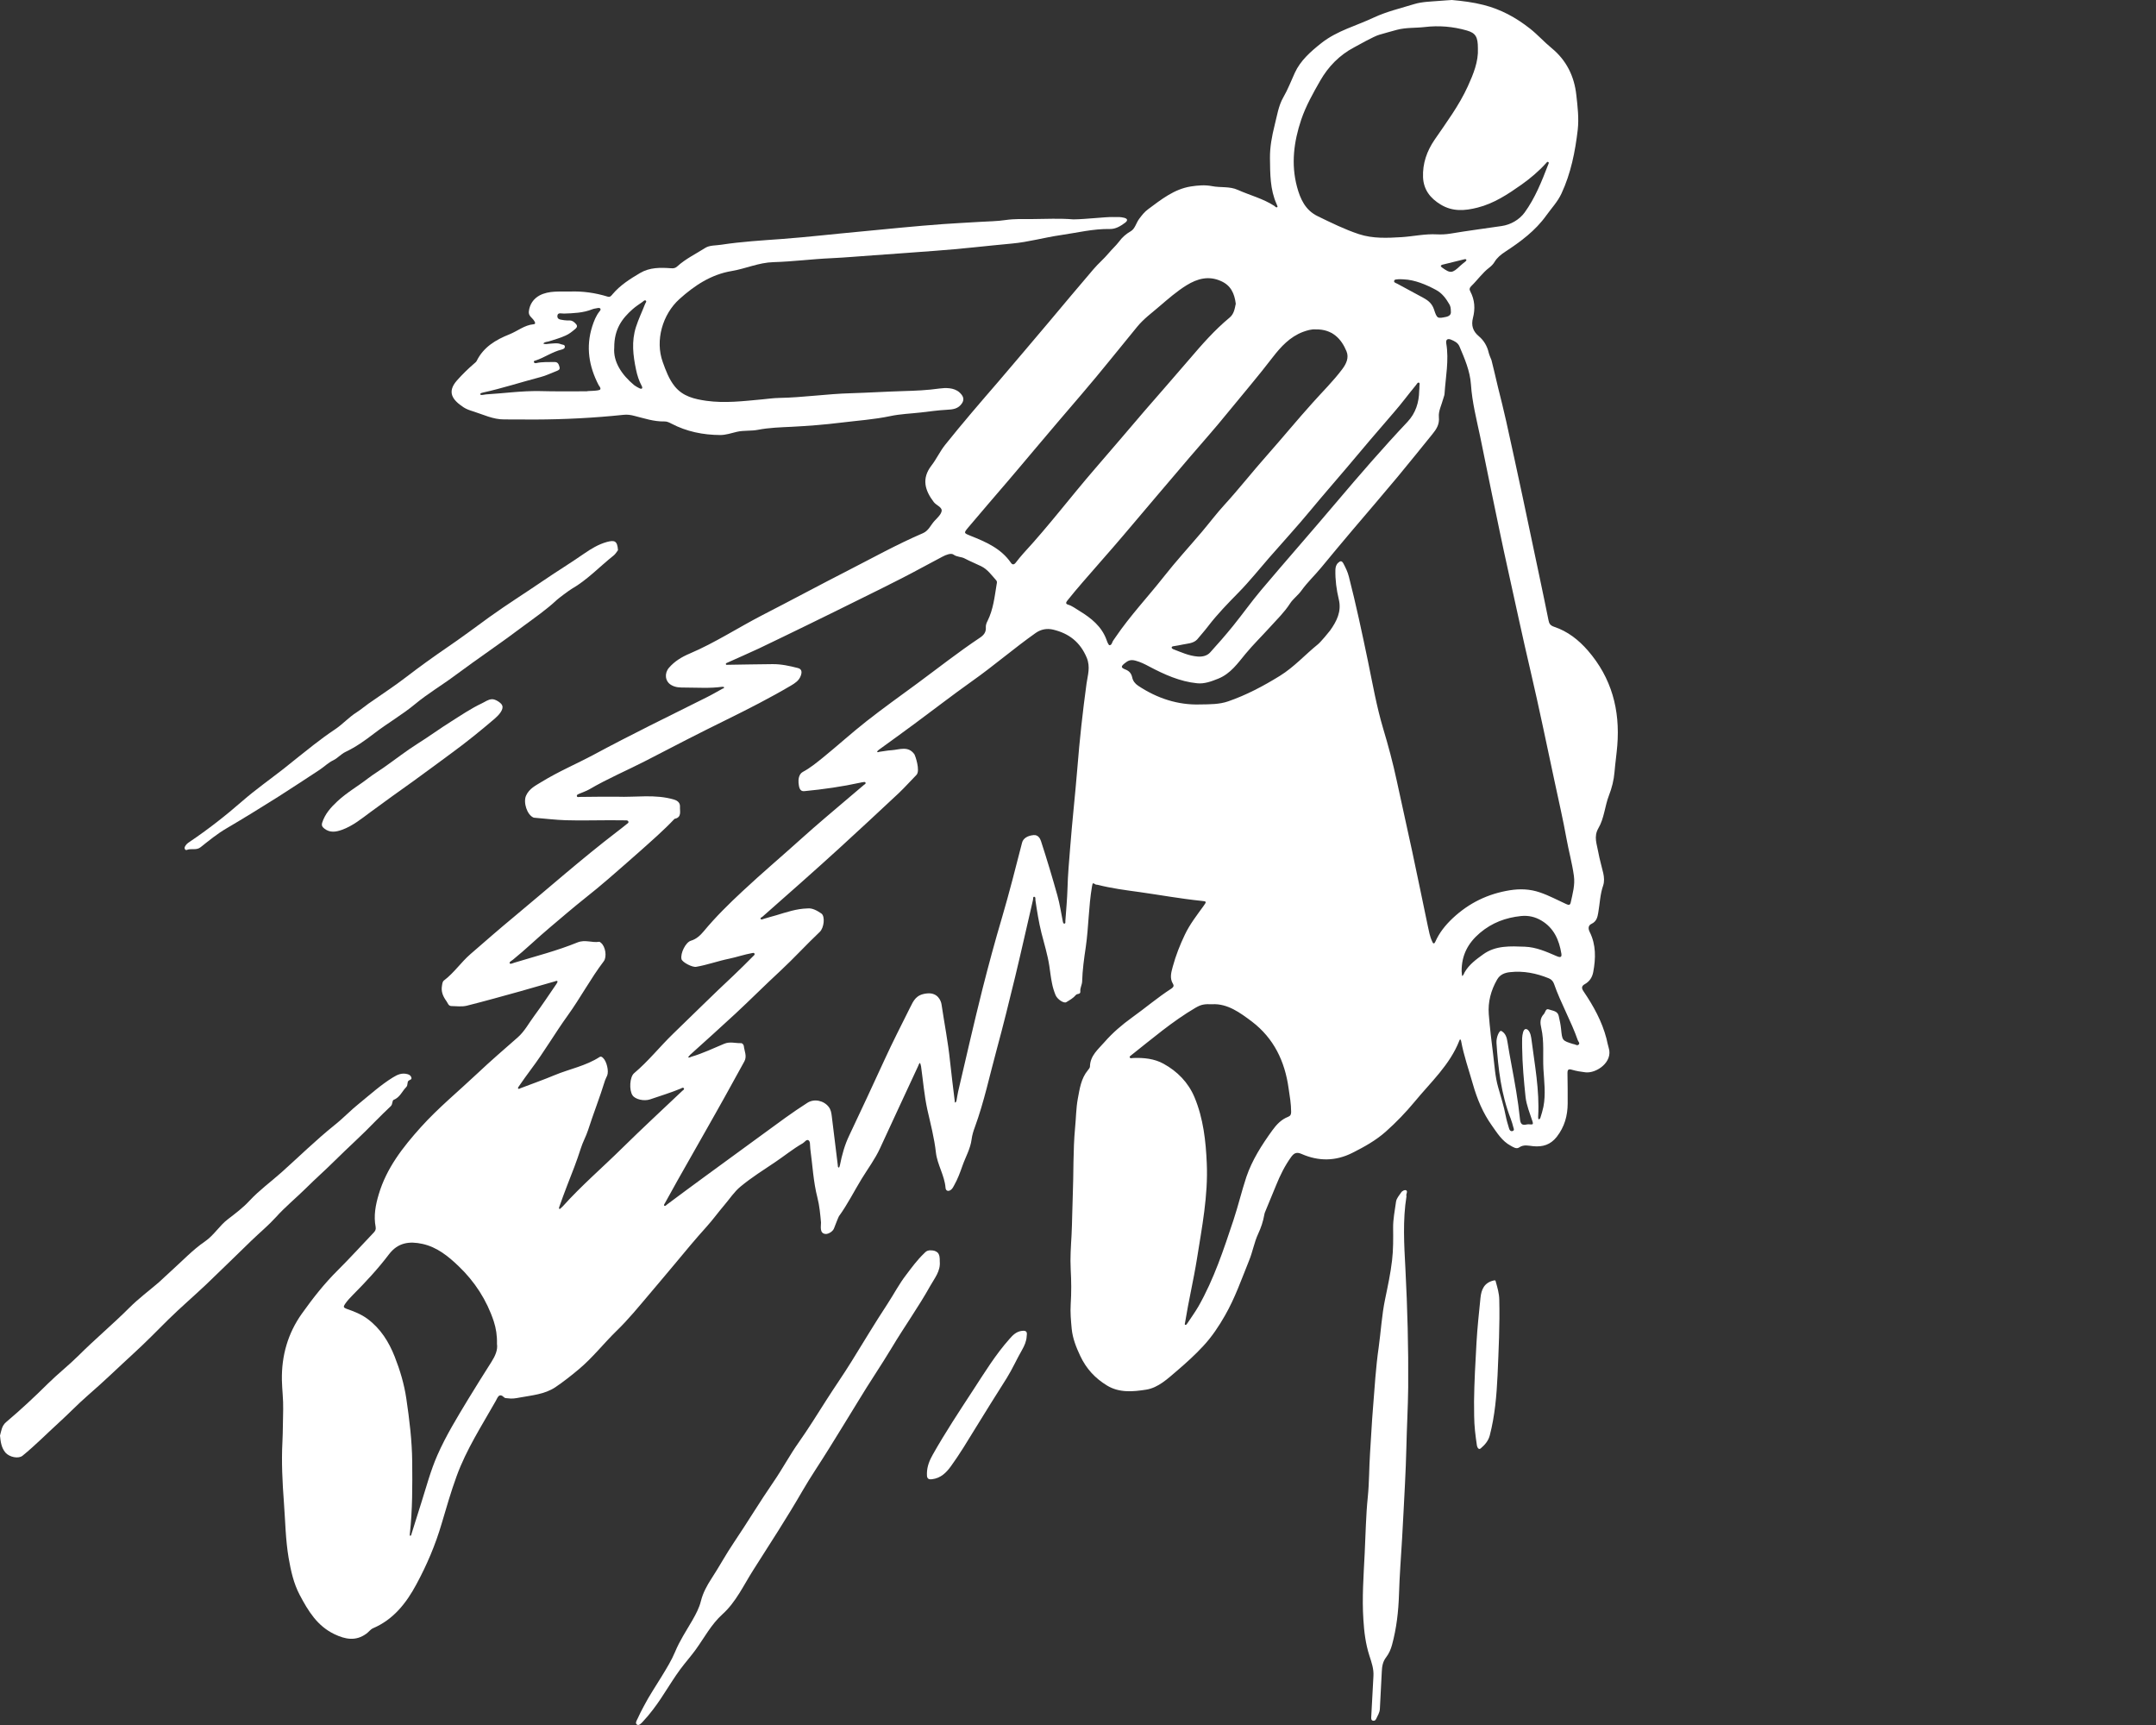 <svg width="210" height="168" viewBox="0 0 210 168" fill="none" xmlns="http://www.w3.org/2000/svg">
<rect x="0" y="0" width="210" height="168" fill="#333333" stroke="none"/>
<g clip-path="url(#clip0_46_822)">
<path d="M141.42 0C142.451 0.094 143.481 0.219 144.492 0.479C146.189 0.906 147.657 1.708 149.032 2.791C149.781 3.384 150.406 4.092 151.145 4.696C152.562 5.862 153.342 7.414 153.54 9.267C153.665 10.392 153.801 11.506 153.676 12.64C153.426 14.775 153.009 16.878 152.092 18.846C151.728 19.638 151.124 20.273 150.614 20.981C149.553 22.47 148.115 23.532 146.605 24.521C146.209 24.781 145.825 25.083 145.565 25.521C145.44 25.729 145.262 25.906 145.075 26.052C144.388 26.572 143.909 27.28 143.295 27.874C143.138 28.03 143.096 28.176 143.212 28.384C143.648 29.207 143.701 30.071 143.471 30.956C143.284 31.685 143.451 32.257 144.055 32.757C144.534 33.163 144.856 33.705 145.002 34.34C145.065 34.59 145.179 34.829 145.273 35.069C145.325 35.215 145.731 36.985 145.908 37.714C146.179 38.807 146.459 39.9 146.7 40.993C147.251 43.461 147.782 45.939 148.314 48.417C148.875 51.062 149.438 53.707 149.989 56.352C150.271 57.705 150.563 59.069 150.832 60.423C150.895 60.756 151.02 60.923 151.385 61.047C152.696 61.485 153.759 62.318 154.665 63.359C156.976 66.025 157.809 69.138 157.528 72.616C157.455 73.48 157.33 74.334 157.257 75.198C157.194 75.968 156.997 76.749 156.716 77.468C156.309 78.519 156.258 79.696 155.685 80.664C155.206 81.497 155.55 82.226 155.675 82.986C155.8 83.684 156.008 84.361 156.164 85.048C156.247 85.444 156.279 85.85 156.154 86.235C155.851 87.099 155.83 87.995 155.675 88.88C155.602 89.327 155.508 89.744 155.019 89.973C154.706 90.119 154.665 90.41 154.841 90.764C155.466 92.014 155.435 93.336 155.185 94.669C155.091 95.169 154.841 95.575 154.384 95.835C154.061 96.012 154.009 96.21 154.238 96.543C155.206 97.97 156.039 99.469 156.476 101.156C156.55 101.458 156.601 101.76 156.695 102.062C157.122 103.436 155.498 104.55 154.436 104.436C153.988 104.384 153.54 104.311 153.113 104.186C152.77 104.082 152.676 104.175 152.676 104.508C152.687 105.498 152.707 106.487 152.696 107.476C152.687 108.663 152.395 109.735 151.635 110.714C151.02 111.495 150.271 111.714 149.354 111.631C148.886 111.589 148.428 111.432 147.959 111.756C147.699 111.932 147.397 111.724 147.136 111.578C146.304 111.131 145.834 110.35 145.315 109.621C144.44 108.393 143.877 107.039 143.461 105.581C143.066 104.186 142.576 102.811 142.316 101.385C142.305 101.322 142.295 101.239 142.212 101.239C142.18 101.239 142.159 101.322 142.138 101.364C141.212 103.717 139.358 105.394 137.797 107.289C136.933 108.33 135.995 109.308 134.985 110.204C134.017 111.068 132.871 111.703 131.706 112.287C130.081 113.099 128.436 113.109 126.791 112.391C126.322 112.182 126.062 112.266 125.76 112.682C125.145 113.536 124.687 114.463 124.302 115.42C123.969 116.243 123.626 117.055 123.292 117.868C123.23 118.014 123.167 118.159 123.146 118.305C123.032 118.961 122.824 119.575 122.542 120.179C122.157 121.012 122.012 121.928 121.657 122.782C120.928 124.584 120.293 126.416 119.325 128.103C118.721 129.165 118.044 130.185 117.19 131.102C116.4 131.956 115.535 132.737 114.66 133.486C113.755 134.256 112.828 135.152 111.641 135.34C110.381 135.537 109.028 135.673 107.819 134.933C106.664 134.226 105.81 133.309 105.216 132.049C104.81 131.185 104.477 130.342 104.384 129.394C104.311 128.603 104.238 127.811 104.29 127.009C104.363 125.886 104.352 124.761 104.29 123.636C104.227 122.512 104.311 121.387 104.373 120.263C104.436 119.013 104.436 117.774 104.488 116.525C104.581 114.286 104.508 112.047 104.717 109.818C104.81 108.892 104.81 107.944 104.977 107.029C105.165 106.039 105.29 105.04 105.966 104.227C106.05 104.123 106.164 103.988 106.164 103.873C106.184 102.801 106.976 102.187 107.59 101.479C108.382 100.573 109.288 99.802 110.267 99.094C111.547 98.178 112.755 97.147 114.077 96.293C114.244 96.179 114.39 96.054 114.255 95.825C113.901 95.262 114.088 94.679 114.234 94.127C114.526 93.055 114.931 92.024 115.41 91.025C115.89 90.014 116.576 89.14 117.222 88.244C117.534 87.807 117.555 87.786 117.004 87.734C114.983 87.526 112.995 87.162 110.995 86.88C109.632 86.693 108.257 86.516 106.914 86.172C106.851 86.152 106.768 86.172 106.716 86.141C106.425 85.964 106.434 85.964 106.362 86.339C106.029 88.296 106.039 90.275 105.758 92.232C105.591 93.347 105.435 94.461 105.404 95.585C105.394 95.908 105.195 96.21 105.227 96.543C105.258 96.876 104.925 96.741 104.79 96.907C104.55 97.199 104.186 97.407 103.853 97.605C103.623 97.74 102.988 97.335 102.811 96.907C102.666 96.543 102.541 96.158 102.468 95.762C102.353 95.21 102.291 94.638 102.207 94.075C102.041 92.982 101.708 91.92 101.437 90.848C101.177 89.796 101.01 88.744 100.854 87.682C100.833 87.557 100.895 87.349 100.729 87.339C100.593 87.328 100.646 87.536 100.614 87.651C100.031 90.15 99.479 92.649 98.875 95.148C98.303 97.501 97.72 99.865 97.084 102.207C96.397 104.727 95.856 107.299 94.96 109.756C94.815 110.142 94.69 110.547 94.638 110.953C94.523 111.881 94.044 112.682 93.742 113.546C93.513 114.202 93.274 114.848 92.93 115.452C92.857 115.587 92.784 115.733 92.67 115.837C92.42 116.076 92.118 116.014 92.097 115.681C92.003 114.473 91.295 113.431 91.16 112.245C91.004 110.829 90.639 109.454 90.327 108.069C90.025 106.684 89.91 105.258 89.713 103.853C89.692 103.738 89.65 103.623 89.619 103.519C89.494 103.582 89.484 103.717 89.431 103.821C88.192 106.497 86.943 109.163 85.714 111.839C85.225 112.901 84.527 113.827 83.923 114.816C83.184 116.025 82.549 117.305 81.716 118.45C81.664 118.524 81.299 119.461 81.258 119.575C81.154 119.929 80.706 120.179 80.446 120.179C79.769 120.158 79.987 119.357 79.967 119.054C79.894 118.253 79.821 117.44 79.623 116.659C79.217 115.087 79.144 113.473 78.925 111.881C78.915 111.828 78.925 111.777 78.915 111.724C78.884 111.485 78.936 111.162 78.738 111.047C78.54 110.943 78.374 111.245 78.186 111.349C77.249 111.881 76.416 112.567 75.531 113.162C74.386 113.931 73.209 114.67 72.137 115.556C71.501 116.076 71.064 116.775 70.533 117.389C69.939 118.086 69.409 118.825 68.794 119.503C67.732 120.679 66.722 121.897 65.712 123.116C64.91 124.084 64.088 125.041 63.276 126.009C62.224 127.249 61.193 128.519 60.027 129.643C58.788 130.852 57.726 132.226 56.393 133.341C55.654 133.965 54.883 134.569 54.082 135.111C53.04 135.798 51.801 135.891 50.614 136.11C50.239 136.183 49.865 136.245 49.479 136.183C49.365 136.162 49.198 136.183 49.125 136.11C48.605 135.6 48.469 136.12 48.292 136.433C46.939 138.828 45.429 141.149 44.481 143.752C43.93 145.262 43.482 146.814 43.024 148.365C42.42 150.438 41.576 152.416 40.556 154.301C39.577 156.122 38.328 157.726 36.329 158.579C36.089 158.683 35.912 158.944 35.693 159.1C34.663 159.86 33.642 159.663 32.57 159.153C30.893 158.35 30.019 156.893 29.196 155.341C28.592 154.196 28.332 152.978 28.113 151.728C27.811 149.948 27.79 148.147 27.655 146.345C27.509 144.367 27.405 142.399 27.509 140.421C27.561 139.369 27.551 138.307 27.582 137.255C27.603 136.297 27.478 135.35 27.457 134.402C27.416 132.028 28.04 129.852 29.404 127.936C30.456 126.458 31.581 125.02 32.882 123.73C34.09 122.532 35.225 121.272 36.401 120.043C36.558 119.877 36.63 119.731 36.589 119.492C36.381 118.408 36.578 117.357 36.891 116.316C37.651 113.755 39.244 111.724 40.993 109.777C42.691 107.893 44.648 106.289 46.491 104.55C47.761 103.353 49.084 102.207 50.406 101.052C51.104 100.448 51.51 99.636 52.051 98.917C52.79 97.918 53.478 96.876 54.186 95.846C54.238 95.762 54.331 95.627 54.3 95.575C54.238 95.481 54.113 95.554 54.019 95.585C52.905 95.897 51.791 96.231 50.677 96.543C48.938 97.022 47.209 97.511 45.46 97.949C44.981 98.063 44.461 97.99 43.961 97.98C43.669 97.97 43.628 97.699 43.482 97.501C43.149 97.032 42.94 96.574 43.055 95.97C43.086 95.773 43.107 95.585 43.253 95.481C44.232 94.742 44.908 93.711 45.825 92.92C47.241 91.691 48.646 90.462 50.094 89.265C53.415 86.506 56.654 83.642 60.079 81.018C60.412 80.768 60.735 80.508 61.058 80.248C61.141 80.185 61.256 80.123 61.204 80.008C61.162 79.894 61.037 79.894 60.933 79.894C60.433 79.883 59.923 79.883 59.423 79.883C57.986 79.883 56.539 79.925 55.102 79.883C54.102 79.852 53.103 79.727 52.093 79.644C52.062 79.644 52.02 79.644 51.989 79.633C51.333 79.384 50.947 78.134 51.239 77.489C51.551 76.791 52.187 76.499 52.759 76.145C54.384 75.146 56.154 74.396 57.83 73.501C61.453 71.553 65.139 69.752 68.815 67.92C69.346 67.659 69.856 67.357 70.367 67.076C70.429 67.045 70.564 67.045 70.512 66.92C70.502 66.889 70.387 66.889 70.325 66.889C69.138 67.055 67.93 66.962 66.743 66.962C66.274 66.962 65.795 66.972 65.358 66.701C64.775 66.347 64.702 65.577 65.15 65.046C65.712 64.39 66.42 63.973 67.18 63.651C69.627 62.609 71.856 61.152 74.209 59.933C77.01 58.496 79.79 56.997 82.601 55.56C85.017 54.321 87.401 52.999 89.9 51.926C90.452 51.687 90.65 51.135 91.025 50.729C91.306 50.427 91.691 50.083 91.722 49.74C91.753 49.386 91.191 49.209 90.952 48.896C90.088 47.761 89.744 46.616 90.722 45.346C91.222 44.7 91.556 43.95 92.066 43.315C93.732 41.233 95.471 39.213 97.22 37.193C98.865 35.277 100.489 33.34 102.124 31.414C103.582 29.686 105.029 27.936 106.508 26.218C106.976 25.666 107.539 25.198 108.007 24.636C108.33 24.25 108.704 23.917 109.007 23.521C109.319 23.095 109.683 22.782 110.152 22.512C110.558 22.272 110.663 21.71 110.953 21.324C111.214 20.97 111.474 20.637 111.828 20.377C113.109 19.429 114.359 18.419 115.993 18.159C116.68 18.055 117.347 17.992 118.055 18.128C118.878 18.294 119.763 18.128 120.564 18.492C121.752 19.023 123.021 19.336 124.126 20.054C124.209 20.117 124.302 20.262 124.427 20.158C124.459 20.137 124.386 19.971 124.344 19.877C123.698 18.44 123.719 16.92 123.698 15.389C123.688 14.307 123.886 13.276 124.146 12.224C124.386 11.287 124.521 10.308 125 9.475C125.448 8.705 125.75 7.893 126.114 7.101C126.666 5.893 127.665 5.019 128.717 4.186C130.238 2.988 132.091 2.52 133.788 1.718C135.058 1.125 136.401 0.812 137.724 0.406C138.536 0.156 139.4 0.156 140.243 0.083C140.463 0.073 141.243 0 141.42 0ZM78.634 88.474C79.123 88.411 79.592 88.692 79.998 88.963C80.394 89.234 80.258 90.369 79.852 90.754C78.54 91.993 77.332 93.326 76.01 94.554C74.531 95.918 73.115 97.345 71.647 98.709C70.189 100.062 68.701 101.395 67.222 102.728C67.149 102.801 67.087 102.884 67.024 102.957C67.149 103.051 67.253 102.936 67.347 102.915C68.451 102.593 69.481 102.093 70.533 101.656C71.106 101.416 71.626 101.614 72.168 101.593C72.314 101.583 72.439 101.76 72.449 101.864C72.501 102.364 72.782 102.863 72.501 103.374C71.876 104.508 71.251 105.654 70.616 106.789C70.023 107.861 69.409 108.933 68.805 110.006C67.868 111.662 66.92 113.317 65.983 114.983C65.577 115.702 65.171 116.43 64.775 117.159C64.733 117.243 64.619 117.357 64.713 117.43C64.796 117.493 64.89 117.368 64.973 117.305C66.181 116.409 67.389 115.504 68.607 114.619C70.533 113.203 72.47 111.797 74.396 110.392C75.791 109.371 77.186 108.33 78.644 107.403C79.311 106.976 80.237 107.184 80.716 107.799C80.935 108.08 80.977 108.393 81.018 108.715C81.206 110.298 81.403 111.881 81.601 113.463C81.612 113.556 81.581 113.681 81.716 113.713C81.737 113.713 81.799 113.567 81.81 113.484C82.007 112.474 82.278 111.495 82.726 110.568C83.882 108.111 85.048 105.644 86.172 103.176C86.953 101.468 87.807 99.813 88.64 98.136C88.994 97.428 89.234 96.856 90.296 96.751C91.337 96.647 91.66 97.459 91.712 97.845C91.982 99.677 92.347 101.499 92.534 103.342C92.67 104.633 92.836 105.925 92.992 107.215C93.003 107.278 92.972 107.372 93.055 107.382C93.076 107.382 93.138 107.289 93.159 107.226C93.222 106.925 93.253 106.612 93.326 106.309C94.107 102.968 94.867 99.625 95.7 96.304C96.293 93.971 96.918 91.649 97.605 89.338C98.313 86.933 98.927 84.496 99.552 82.07C99.656 81.653 100.083 81.383 100.677 81.331C101.104 81.289 101.312 81.653 101.395 81.914C101.968 83.673 102.499 85.444 102.999 87.234C103.228 88.047 103.353 88.9 103.519 89.723C103.54 89.827 103.561 89.963 103.676 89.952C103.811 89.942 103.759 89.785 103.769 89.692C103.842 88.64 103.946 87.588 103.977 86.526C104.009 85.194 104.134 83.861 104.238 82.538C104.436 79.967 104.727 77.405 104.935 74.833C105.154 72.074 105.456 69.315 105.831 66.576C105.945 65.754 106.226 64.973 105.852 64.057C105.206 62.516 104.102 61.683 102.572 61.318C101.989 61.183 101.406 61.276 100.885 61.641C98.761 63.14 96.793 64.848 94.669 66.347C92.774 67.691 90.941 69.117 89.077 70.491C87.922 71.345 86.755 72.189 85.589 73.032C85.527 73.084 85.423 73.188 85.433 73.209C85.485 73.303 85.579 73.23 85.662 73.219C86.058 73.168 86.454 73.084 86.849 73.063C87.62 73.011 88.474 72.605 89.077 73.48C89.119 73.532 89.671 75.052 89.265 75.469C88.682 76.062 88.13 76.687 87.526 77.259C85.6 79.061 83.673 80.852 81.726 82.632C80.477 83.778 79.207 84.902 77.936 86.037C76.718 87.12 75.489 88.192 74.271 89.275C74.198 89.338 74.032 89.39 74.084 89.484C74.146 89.609 74.302 89.515 74.406 89.484C74.802 89.369 75.208 89.244 75.604 89.14C76.614 88.838 77.561 88.505 78.634 88.474ZM116.9 68.607C117.889 68.596 118.794 68.596 119.628 68.305C121.407 67.691 123.053 66.816 124.656 65.827C126.041 64.973 127.125 63.755 128.374 62.745C128.624 62.547 129.457 61.547 129.55 61.412C130.196 60.506 130.685 59.559 130.404 58.382C130.175 57.434 130.05 56.477 130.071 55.498C130.081 55.227 130.143 54.987 130.352 54.8C130.55 54.623 130.685 54.592 130.842 54.862C131.06 55.279 131.268 55.696 131.382 56.154C132.081 58.871 132.663 61.62 133.237 64.369C133.694 66.576 134.08 68.794 134.725 70.96C135.225 72.626 135.673 74.292 136.037 75.989C136.547 78.311 137.058 80.633 137.557 82.945C138.078 85.35 138.557 87.755 139.067 90.16C139.182 90.681 139.265 91.212 139.504 91.701C139.536 91.774 139.567 91.889 139.671 91.878C139.713 91.878 139.764 91.795 139.796 91.733C140.192 90.837 140.775 90.108 141.503 89.421C143.096 87.932 144.929 87.047 147.064 86.703C148.053 86.547 149.021 86.579 149.989 86.912C150.885 87.214 151.697 87.661 152.551 88.047C152.759 88.14 152.926 88.192 152.988 87.911C153.176 87.047 153.426 86.193 153.301 85.298C153.134 84.079 152.801 82.893 152.582 81.685C152.249 79.831 151.822 77.988 151.427 76.135C150.656 72.543 149.917 68.94 149.083 65.369C148.314 62.099 147.615 58.809 146.887 55.529C146.334 53.061 145.834 50.583 145.315 48.105C144.929 46.241 144.555 44.367 144.169 42.503C143.815 40.827 143.388 39.161 143.274 37.443C143.18 36.11 142.659 34.933 142.159 33.746C142.003 33.371 141.66 33.215 141.337 33.08C141.066 32.965 140.806 33.007 140.868 33.434C141.149 35.09 140.806 36.714 140.702 38.359C140.692 38.526 140.608 38.692 140.567 38.859C140.41 39.442 140.098 40.046 140.15 40.608C140.222 41.327 139.921 41.785 139.525 42.274C138.4 43.659 137.286 45.054 136.141 46.429C134.683 48.167 133.216 49.896 131.737 51.624C130.706 52.832 129.696 54.061 128.686 55.279C128.061 56.039 127.343 56.706 126.77 57.507C126.437 57.976 125.947 58.319 125.645 58.788C125.094 59.642 124.376 60.329 123.709 61.068C122.917 61.943 122.074 62.766 121.324 63.671C120.554 64.598 119.867 65.608 118.658 66.097C117.982 66.368 117.305 66.618 116.608 66.545C114.92 66.379 113.391 65.681 111.932 64.91C111.485 64.671 111.089 64.473 110.589 64.338C110.1 64.213 109.86 64.348 109.548 64.598C109.163 64.91 109.163 65.025 109.642 65.213C110.006 65.358 110.193 65.598 110.277 65.962C110.35 66.316 110.558 66.587 110.86 66.785C112.703 68.013 114.744 68.68 116.9 68.607ZM60.079 77.593C61.932 77.666 63.817 77.322 65.66 77.874C66.066 77.999 66.243 78.238 66.233 78.551C66.201 78.988 66.441 79.602 65.702 79.748C64.629 80.883 63.453 81.903 62.286 82.945C61.297 83.83 60.287 84.694 59.288 85.569C58.538 86.214 57.778 86.849 56.997 87.463C55.831 88.39 54.696 89.369 53.561 90.327C52.343 91.347 51.208 92.461 49.969 93.461C49.844 93.565 49.584 93.68 49.646 93.815C49.709 93.94 49.958 93.794 50.114 93.753C52.166 93.128 54.259 92.597 56.247 91.785C56.997 91.483 57.663 91.837 58.361 91.722C58.413 91.712 58.486 91.785 58.538 91.826C58.975 92.17 59.132 93.19 58.809 93.617C57.528 95.304 56.539 97.178 55.3 98.896C54.061 100.614 52.988 102.468 51.708 104.165C51.301 104.706 50.916 105.258 50.531 105.81C50.489 105.862 50.437 105.955 50.458 105.997C50.52 106.101 50.614 106.019 50.687 105.987C51.801 105.56 52.936 105.165 54.029 104.706C55.487 104.102 57.07 103.811 58.413 102.936C58.528 102.863 58.642 102.936 58.736 103.03C59.09 103.353 59.319 104.311 59.142 104.748C59.08 104.904 58.986 105.06 58.934 105.216C58.434 106.851 57.799 108.444 57.278 110.068C57.08 110.683 56.758 111.235 56.57 111.849C56.185 113.067 55.716 114.255 55.248 115.441C54.977 116.129 54.727 116.837 54.477 117.534C54.456 117.597 54.436 117.69 54.467 117.722C54.529 117.784 54.581 117.701 54.633 117.659C54.696 117.607 54.758 117.544 54.821 117.482C56.643 115.452 58.715 113.681 60.652 111.766C62.557 109.892 64.515 108.08 66.451 106.247C66.524 106.175 66.67 106.112 66.618 106.008C66.545 105.862 66.399 105.976 66.306 106.018C65.327 106.425 64.317 106.726 63.317 107.07C62.724 107.268 61.87 107.07 61.61 106.675C61.266 106.164 61.329 104.883 61.766 104.519C63.151 103.353 64.265 101.937 65.566 100.677C67.524 98.792 69.45 96.866 71.439 95.013C72.095 94.398 72.73 93.753 73.365 93.118C73.438 93.045 73.553 92.972 73.48 92.857C73.428 92.774 73.324 92.805 73.24 92.826C72.491 92.961 71.772 93.211 71.033 93.367C69.95 93.586 68.909 93.971 67.815 94.159C67.42 94.231 66.441 93.701 66.379 93.409C66.254 92.826 66.795 91.764 67.295 91.618C67.826 91.462 68.211 91.097 68.534 90.712C69.7 89.306 70.991 88.036 72.324 86.797C74.24 85.006 76.239 83.319 78.176 81.57C79.633 80.258 81.133 79.009 82.622 77.738C83.122 77.311 83.632 76.885 84.132 76.458C84.204 76.395 84.35 76.333 84.309 76.239C84.257 76.093 84.1 76.187 83.986 76.187C83.934 76.187 83.882 76.208 83.83 76.218C82.018 76.614 80.185 76.874 78.342 77.051C77.884 77.103 77.822 76.645 77.78 76.249C77.749 75.906 77.811 75.385 78.197 75.177C78.904 74.802 79.519 74.292 80.144 73.792C81.581 72.626 82.955 71.376 84.413 70.231C86.016 68.971 87.682 67.784 89.338 66.566C91.358 65.077 93.336 63.515 95.429 62.12C95.825 61.86 96.064 61.568 96.022 61.068C96.012 60.87 96.095 60.652 96.189 60.475C96.751 59.35 96.876 58.122 97.074 56.914C97.095 56.778 97.147 56.643 97.032 56.518C96.585 56.018 96.189 55.446 95.564 55.144C95.033 54.883 94.481 54.665 93.971 54.394C93.628 54.207 93.232 54.269 92.867 54.009C92.638 53.842 92.139 54.029 91.795 54.217C90.473 54.904 89.181 55.633 87.849 56.31C86.568 56.966 85.287 57.601 83.996 58.236C82.247 59.111 80.487 59.965 78.728 60.829C77.124 61.61 75.521 62.391 73.907 63.161C72.907 63.63 71.887 64.067 70.877 64.525C70.804 64.556 70.679 64.588 70.7 64.681C70.721 64.785 70.846 64.744 70.929 64.744C72.366 64.723 73.802 64.692 75.239 64.681C76.072 64.671 76.885 64.848 77.697 65.056C78.092 65.15 78.144 65.431 77.988 65.837C77.811 66.295 77.436 66.535 77.051 66.764C75.021 67.961 72.917 69.034 70.804 70.075C68.149 71.376 65.525 72.73 62.901 74.094C61.079 75.031 59.173 75.833 57.403 76.874C57.091 77.051 56.737 77.166 56.404 77.311C56.299 77.364 56.143 77.405 56.195 77.551C56.237 77.676 56.372 77.614 56.466 77.614C57.653 77.593 58.861 77.593 60.079 77.593ZM143.951 4.706C143.951 3.603 143.742 3.217 142.867 2.968C141.524 2.582 140.15 2.468 138.765 2.634C137.869 2.738 136.964 2.666 136.058 2.905C135.485 3.051 134.923 3.228 134.351 3.384C133.84 3.519 132.205 4.446 131.893 4.613C130.467 5.362 129.374 6.497 128.603 7.84C127.905 9.059 127.197 10.308 126.739 11.662C126.02 13.807 125.74 15.983 126.333 18.201C126.655 19.388 127.144 20.481 128.364 21.064C129.675 21.699 130.977 22.345 132.362 22.803C133.726 23.251 135.141 23.178 136.526 23.095C137.661 23.022 138.796 22.761 139.942 22.824C140.4 22.845 140.838 22.824 141.285 22.751C142.941 22.47 144.606 22.262 146.272 22.012C147.136 21.887 147.98 21.408 148.5 20.7C149.521 19.294 150.167 17.67 150.792 16.045C150.822 15.952 150.916 15.837 150.792 15.775C150.708 15.723 150.646 15.827 150.583 15.9C149.864 16.691 149.063 17.368 148.199 17.982C146.866 18.919 145.523 19.815 143.909 20.221C142.68 20.533 141.493 20.627 140.338 19.929C139.317 19.315 138.661 18.482 138.608 17.264C138.557 15.92 138.974 14.723 139.733 13.609C140.889 11.922 142.117 10.277 142.971 8.403C143.513 7.205 144.013 5.998 143.951 4.706ZM128.155 32.08C127.749 32.049 127.322 32.174 126.895 32.33C125.645 32.809 124.76 33.767 123.98 34.777C122.553 36.641 121.032 38.411 119.554 40.223C118.368 41.691 117.108 43.097 115.879 44.533C113.723 47.064 111.568 49.594 109.423 52.135C108.111 53.686 106.747 55.196 105.425 56.737C104.935 57.309 104.436 57.892 103.967 58.486C103.842 58.642 103.759 58.809 104.019 58.882C104.446 59.007 104.779 59.288 105.154 59.506C106.279 60.194 107.289 60.995 107.768 62.286C107.84 62.495 107.965 62.828 108.069 62.838C108.299 62.849 108.319 62.516 108.454 62.349C108.528 62.255 108.59 62.151 108.663 62.047C110.079 59.965 111.807 58.132 113.359 56.164C114.535 54.665 115.827 53.259 117.055 51.812C117.794 50.937 118.482 50.021 119.253 49.177C120.689 47.605 122.002 45.929 123.417 44.336C124.916 42.639 126.364 40.879 127.884 39.192C128.842 38.12 129.872 37.109 130.738 35.954C131.122 35.444 131.414 34.84 131.153 34.215C130.654 32.997 129.768 32.049 128.155 32.08ZM120.367 29.581C120.242 28.592 119.897 27.801 118.929 27.374C117.722 26.832 116.629 27.134 115.577 27.78C114.619 28.374 113.765 29.123 112.912 29.852C112.171 30.487 111.391 31.06 110.767 31.82C108.975 33.996 107.226 36.214 105.383 38.359C103.821 40.171 102.28 41.993 100.739 43.815C99.917 44.783 99.115 45.752 98.292 46.71C96.97 48.261 95.627 49.802 94.315 51.364C93.846 51.926 93.877 51.916 94.544 52.187C96.033 52.78 97.501 53.415 98.459 54.8C98.605 55.019 98.761 55.008 98.917 54.821C99.177 54.498 99.427 54.165 99.708 53.863C102.134 51.239 104.29 48.386 106.622 45.689C108.257 43.805 109.871 41.899 111.495 40.004C112.942 38.328 114.421 36.662 115.858 34.975C117.076 33.548 118.305 32.143 119.752 30.945C120.2 30.581 120.263 30.071 120.367 29.581ZM48.407 130.882C48.428 130.071 48.313 129.363 48.094 128.686C47.407 126.614 46.241 124.812 44.658 123.303C43.659 122.345 42.566 121.46 41.16 121.147C39.879 120.867 38.765 121.002 37.88 122.167C36.818 123.573 35.61 124.865 34.371 126.114C34.1 126.384 33.83 126.676 33.6 127.009C33.434 127.259 33.444 127.353 33.757 127.468C34.475 127.718 35.183 127.989 35.808 128.457C37.078 129.404 37.88 130.696 38.442 132.121C38.963 133.444 39.369 134.798 39.577 136.214C39.879 138.255 40.129 140.296 40.15 142.357C40.171 144.701 40.181 147.033 39.921 149.365C39.91 149.428 39.91 149.553 39.931 149.563C40.056 149.593 40.056 149.469 40.077 149.407C40.4 148.396 40.702 147.386 41.025 146.387C41.524 144.825 41.941 143.221 42.607 141.712C43.44 139.817 44.523 138.057 45.585 136.297C46.324 135.069 47.105 133.851 47.865 132.642C48.219 132.081 48.501 131.487 48.407 130.882ZM118.086 97.803C117.294 97.782 117.025 97.813 116.43 98.157C114.181 99.479 112.203 101.177 110.172 102.78C110.11 102.832 109.996 102.895 110.038 102.978C110.1 103.113 110.256 103.051 110.36 103.04C111.402 102.999 112.442 103.103 113.338 103.603C114.681 104.342 115.744 105.425 116.347 106.862C117.211 108.924 117.451 111.131 117.544 113.317C117.68 116.441 117.076 119.513 116.587 122.595C116.254 124.677 115.765 126.718 115.431 128.8C115.42 128.883 115.358 128.999 115.452 129.029C115.535 129.061 115.598 128.957 115.65 128.883C116.014 128.332 116.4 127.801 116.733 127.228C118.243 124.573 119.19 121.689 120.147 118.815C120.606 117.43 120.939 116.014 121.397 114.63C121.96 112.974 122.896 111.516 123.917 110.1C124.334 109.528 124.791 109.028 125.469 108.767C125.698 108.674 125.76 108.538 125.76 108.289C125.76 107.507 125.625 106.747 125.51 105.976C125.145 103.353 124.073 101.125 121.949 99.5C120.772 98.615 119.565 97.73 118.086 97.803ZM148.261 102.041C148.261 101.728 148.251 101.416 148.261 101.104C148.282 100.76 148.365 100.219 148.615 100.219C148.917 100.219 149.094 100.698 149.146 101.072C149.469 103.623 149.968 106.154 149.822 108.736C149.822 108.767 149.822 108.808 149.822 108.84C149.833 108.903 149.813 109.007 149.896 109.007C149.938 109.007 150.021 108.933 150.031 108.882C150.146 108.517 150.26 108.153 150.333 107.789C150.572 106.559 150.406 105.331 150.333 104.113C150.26 102.79 150.427 101.447 150.125 100.125C150.01 99.646 149.979 99.177 150.375 98.761C150.531 98.594 150.542 98.178 150.874 98.313C151.218 98.448 151.707 98.438 151.822 98.938C151.916 99.355 152.01 99.781 152.052 100.208C152.166 101.343 152.155 101.343 153.217 101.676C153.249 101.687 153.28 101.697 153.321 101.697C153.467 101.728 153.623 101.864 153.759 101.739C153.915 101.593 153.738 101.458 153.686 101.322C153.03 99.438 152.02 97.699 151.364 95.814C151.27 95.554 151.103 95.377 150.843 95.273C149.635 94.783 148.386 94.534 147.084 94.679C146.575 94.731 146.105 94.908 145.825 95.398C145.22 96.449 144.919 97.584 145.012 98.782C145.116 100.104 145.273 101.416 145.44 102.728C145.575 103.79 145.627 104.863 145.929 105.904C146.189 106.82 146.48 107.726 146.658 108.663C146.741 109.09 146.866 109.507 146.991 109.913C147.033 110.058 147.136 110.214 147.334 110.152C147.532 110.089 147.439 109.913 147.407 109.798C147.334 109.517 147.251 109.225 147.147 108.954C146.22 106.58 145.929 104.092 145.762 101.583C145.72 101.031 146.043 100.312 146.23 100.406C146.647 100.625 146.772 101.052 146.834 101.489C146.95 102.228 147.084 102.957 147.219 103.686C147.543 105.425 147.865 107.175 148.043 108.933C148.094 109.496 148.251 109.621 148.74 109.507C148.833 109.486 148.949 109.496 149.053 109.507C149.333 109.538 149.344 109.454 149.261 109.194C149.011 108.424 148.688 107.653 148.594 106.851C148.428 105.258 148.282 103.655 148.261 102.041ZM138.234 38.057C138.244 37.922 138.265 37.776 138.255 37.641C138.244 37.505 138.339 37.318 138.203 37.266C138.078 37.224 137.994 37.411 137.911 37.516C137.193 38.38 136.526 39.296 135.787 40.139C134.226 41.931 132.695 43.742 131.164 45.564C129.988 46.949 128.79 48.324 127.634 49.719C126.343 51.281 124.969 52.77 123.636 54.3C122.646 55.435 121.71 56.612 120.658 57.684C119.617 58.746 118.575 59.808 117.669 60.995C117.336 61.433 116.962 61.849 116.608 62.276C116.233 62.682 115.587 62.682 115.181 62.776C114.9 62.849 114.598 62.88 114.317 62.932C114.234 62.943 114.13 62.963 114.119 63.068C114.119 63.109 114.192 63.192 114.244 63.213C115.035 63.515 115.806 63.88 116.67 63.942C117.108 63.973 117.565 63.88 117.868 63.546C118.638 62.703 119.388 61.839 120.106 60.954C121.032 59.808 121.887 58.601 122.834 57.476C125.26 54.602 127.749 51.781 130.175 48.907C132.424 46.252 134.704 43.617 137.1 41.077C137.89 40.233 138.214 39.202 138.234 38.057ZM142.367 94.596C142.378 94.752 142.399 94.898 142.409 95.054C142.566 94.981 142.587 94.815 142.659 94.69C143.096 93.93 143.794 93.43 144.471 92.94C145.69 92.066 147.115 92.149 148.521 92.201C149.625 92.243 150.604 92.68 151.593 93.107C151.989 93.284 152.134 93.232 152.082 92.878C151.864 91.545 151.353 90.379 150.146 89.66C149.542 89.296 148.875 89.14 148.157 89.213C146.658 89.369 145.335 89.858 144.148 90.858C142.962 91.868 142.357 93.055 142.367 94.596ZM141.316 30.31C141.316 30.04 141.285 29.842 141.181 29.654C140.847 29.071 140.463 28.55 139.858 28.228C138.911 27.718 137.797 27.249 136.725 27.207C136.537 27.197 135.891 27.155 135.819 27.291C135.694 27.509 135.964 27.561 136.1 27.634C136.954 28.103 137.807 28.561 138.661 29.019C139.119 29.269 139.483 29.571 139.671 30.123C139.972 31.06 140.025 31.029 140.857 30.862C141.202 30.779 141.357 30.612 141.316 30.31ZM142.837 25.354C142.816 25.208 142.712 25.239 142.638 25.25C141.92 25.427 141.202 25.604 140.483 25.781C140.421 25.791 140.379 25.854 140.327 25.885C140.368 25.937 140.389 26.01 140.442 26.041C141.274 26.645 141.452 26.635 142.232 25.885C142.378 25.739 142.555 25.625 142.712 25.489C142.763 25.448 142.805 25.396 142.837 25.354Z" fill="white"/>
<path d="M55.477 28.394C56.747 28.342 57.986 28.519 59.205 28.894C59.434 28.967 59.559 28.78 59.673 28.644C60.412 27.77 61.37 27.166 62.339 26.593C63.286 26.031 64.327 26.052 65.358 26.125C65.608 26.145 65.785 26.114 65.962 25.948C66.774 25.208 67.774 24.729 68.69 24.146C69.107 23.875 69.721 23.917 70.252 23.834C72.22 23.532 74.209 23.417 76.198 23.272C78.696 23.084 81.195 22.793 83.694 22.564C86.422 22.303 89.14 22.022 91.868 21.824C93.065 21.741 94.273 21.678 95.481 21.606C96.304 21.554 97.126 21.554 97.949 21.429C98.803 21.304 99.677 21.335 100.542 21.335C101.874 21.325 103.217 21.252 104.55 21.366C105.695 21.356 107.643 21.127 108.33 21.137C108.954 21.137 109.111 21.116 109.496 21.21C109.902 21.314 109.818 21.522 109.579 21.699C109.142 22.022 108.663 22.314 108.111 22.303C106.487 22.272 104.915 22.668 103.322 22.897C101.728 23.126 100.177 23.574 98.573 23.719C96.075 23.948 93.586 24.25 91.077 24.427C89.078 24.573 87.068 24.729 85.069 24.865C83.705 24.958 82.351 25.083 80.977 25.146C79.092 25.229 77.207 25.479 75.323 25.531C73.896 25.573 72.636 26.166 71.272 26.395C69.263 26.729 67.638 27.811 66.17 29.134C64.546 30.602 63.786 33.142 64.556 35.267C64.848 36.079 65.16 36.933 65.723 37.63C66.514 38.609 67.638 38.869 68.805 39.036C70.606 39.286 72.397 39.067 74.188 38.901C74.76 38.848 75.323 38.765 75.895 38.755C78.238 38.713 80.55 38.359 82.893 38.297C84.59 38.245 86.287 38.14 87.984 38.088C89.161 38.057 90.337 38.005 91.514 37.838C92.055 37.766 92.909 37.724 93.451 38.213C93.794 38.526 93.961 38.848 93.721 39.244C93.357 39.827 92.816 39.879 92.212 39.91C91.368 39.952 90.535 40.077 89.702 40.171C88.703 40.285 87.693 40.316 86.714 40.525C85.131 40.858 83.528 40.962 81.924 41.16C80.331 41.358 78.728 41.483 77.114 41.566C76.02 41.618 74.917 41.649 73.834 41.858C73.157 41.993 72.449 41.899 71.772 42.055C71.231 42.18 70.71 42.368 70.148 42.368C68.472 42.357 66.878 42.035 65.389 41.254C65.171 41.139 64.952 41.035 64.702 41.045C63.692 41.066 62.755 40.743 61.797 40.504C61.443 40.41 61.11 40.358 60.735 40.4C57.872 40.702 54.998 40.848 52.124 40.858C51.125 40.858 50.125 40.848 49.115 40.848C48.032 40.858 47.064 40.369 46.064 40.056C45.752 39.963 45.429 39.848 45.158 39.671C44.096 38.973 43.492 38.203 44.513 37.047C45.033 36.464 45.585 35.922 46.179 35.412C46.273 35.329 46.377 35.256 46.429 35.152C47.095 33.798 48.292 33.09 49.625 32.559C50.406 32.247 51.083 31.664 51.958 31.581C52.197 31.56 52.135 31.414 52.031 31.247C51.853 30.945 51.458 30.779 51.51 30.331C51.593 29.623 51.968 29.092 52.561 28.769C53.478 28.29 54.498 28.415 55.477 28.394ZM57.164 38.109C57.164 38.057 58.382 38.099 58.465 37.922C58.538 37.776 58.382 37.63 58.309 37.505C57.361 35.683 57.049 33.788 57.684 31.789C57.851 31.279 58.038 30.779 58.382 30.341C58.444 30.269 58.538 30.165 58.476 30.061C58.413 29.967 58.288 29.988 58.184 30.008C58.018 30.04 57.84 30.061 57.684 30.123C56.799 30.477 55.862 30.508 54.935 30.539C54.706 30.55 54.321 30.394 54.29 30.758C54.259 31.164 54.675 31.122 54.946 31.185C55.112 31.216 55.29 31.206 55.467 31.206C55.696 31.206 55.862 31.31 56.018 31.466C56.216 31.654 56.3 31.82 56.018 32.049C55.727 32.289 55.446 32.528 55.081 32.684C54.561 32.924 54.009 33.07 53.467 33.247C53.28 33.309 53.051 33.278 52.916 33.465C53.113 33.549 53.322 33.496 53.53 33.476C53.905 33.455 54.29 33.371 54.654 33.528C54.79 33.58 55.008 33.549 55.019 33.757C55.029 33.934 54.852 34.007 54.696 34.048C53.79 34.267 53.03 34.829 52.166 35.11C52.103 35.131 52.01 35.131 51.999 35.215C51.999 35.381 52.176 35.381 52.249 35.36C52.843 35.225 53.405 35.277 53.998 35.256C54.352 35.246 54.425 35.485 54.498 35.746C54.571 36.016 54.363 36.068 54.196 36.141C53.676 36.339 53.176 36.589 52.645 36.724C50.771 37.214 48.928 37.818 47.033 38.234C46.949 38.255 46.793 38.276 46.772 38.39C46.783 38.547 47.251 38.411 47.334 38.411C49.084 38.307 50.812 38.057 52.572 38.088C54.082 38.13 55.623 38.109 57.164 38.109ZM59.829 33.861C59.715 35.194 60.517 36.474 61.776 37.516C61.922 37.63 62.099 37.714 62.266 37.807C62.339 37.838 62.453 37.891 62.505 37.849C62.609 37.776 62.536 37.651 62.495 37.568C62.235 37.078 62.068 36.558 61.953 36.006C61.662 34.621 61.495 33.257 61.943 31.851C62.193 31.07 62.547 30.341 62.838 29.592C62.88 29.488 63.016 29.363 62.891 29.269C62.786 29.196 62.672 29.332 62.578 29.404C62.255 29.634 61.912 29.852 61.62 30.112C60.61 31.008 59.819 32.028 59.829 33.861Z" fill="white"/>
<path d="M0 139.817C0.125 139.369 0.167 138.858 0.594 138.504C2.01 137.307 3.363 136.047 4.675 134.745C5.623 133.809 6.674 132.987 7.622 132.049C9.236 130.435 10.995 128.967 12.609 127.353C13.494 126.468 14.515 125.708 15.473 124.886C15.889 124.521 16.274 124.126 16.691 123.761C17.774 122.792 18.773 121.72 19.96 120.908C20.856 120.293 21.366 119.367 22.209 118.732C22.928 118.18 23.678 117.618 24.292 116.951C25.25 115.92 26.385 115.098 27.426 114.171C29.134 112.641 30.779 111.027 32.58 109.579C33.434 108.903 34.184 108.101 35.037 107.424C36.089 106.57 37.099 105.654 38.265 104.935C38.734 104.644 39.15 104.467 39.692 104.613C39.879 104.665 40.015 104.759 40.067 104.935C40.129 105.144 39.952 105.144 39.817 105.237C39.619 105.362 39.765 105.675 39.567 105.873C39.161 106.279 38.963 106.872 38.349 107.112C38.182 107.175 38.265 107.539 38.067 107.726C37.557 108.215 37.047 108.704 36.547 109.215C35.267 110.548 33.882 111.777 32.57 113.078C31.674 113.973 30.716 114.806 29.821 115.702C28.852 116.66 27.791 117.524 26.874 118.544C26.145 119.346 25.302 120.043 24.511 120.804C23.043 122.22 21.595 123.656 20.117 125.062C18.888 126.229 17.607 127.322 16.399 128.508C15.285 129.613 14.182 130.748 13.015 131.81C11.547 133.153 10.121 134.548 8.611 135.85C7.601 136.725 6.685 137.693 5.696 138.588C4.529 139.65 3.426 140.775 2.197 141.774C1.801 142.098 0.927 141.92 0.531 141.473C0.125 140.982 0.062 140.421 0 139.817Z" fill="white"/>
<path d="M136.995 116.504C136.62 118.836 136.766 121.21 136.891 123.573C137.089 127.415 137.193 131.257 137.162 135.1C137.141 137.058 137.026 139.004 136.985 140.963C136.964 142.139 136.901 143.316 136.85 144.492C136.766 146.272 136.662 148.053 136.568 149.833C136.464 151.645 136.318 153.456 136.266 155.269C136.214 156.935 136.026 158.579 135.59 160.183C135.475 160.621 135.287 161.048 135.016 161.402C134.684 161.828 134.611 162.297 134.59 162.807C134.538 164.015 134.455 165.233 134.402 166.441C134.381 166.805 134.184 167.087 134.038 167.41C133.976 167.555 133.851 167.618 133.705 167.576C133.569 167.535 133.559 167.41 133.559 167.274C133.631 165.92 133.705 164.577 133.777 163.224C133.819 162.526 133.59 161.891 133.382 161.245C133.017 160.11 132.871 158.944 132.799 157.768C132.653 155.602 132.82 153.447 132.924 151.281C133.017 149.458 133.038 147.626 133.226 145.804C133.371 144.377 133.351 142.951 133.445 141.535C133.548 140.056 133.611 138.567 133.736 137.089C133.892 135.131 134.006 133.163 134.288 131.216C134.506 129.654 134.59 128.072 134.912 126.53C135.173 125.27 135.444 124.021 135.59 122.751C135.715 121.71 135.704 120.648 135.694 119.586C135.683 118.742 135.861 117.889 135.975 117.045C136.026 116.691 136.287 116.43 136.475 116.139C136.579 115.973 136.829 115.858 136.975 115.931C137.151 116.066 136.912 116.305 136.995 116.504Z" fill="white"/>
<path d="M91.535 122.845C91.629 123.792 91.025 124.49 90.618 125.219C89.463 127.29 88.078 129.217 86.86 131.257C85.808 133.007 84.652 134.694 83.601 136.443C82.664 137.994 81.695 139.536 80.748 141.077C79.894 142.462 78.967 143.805 78.155 145.21C76.645 147.824 75 150.343 73.386 152.884C72.439 154.363 71.699 156.018 70.367 157.215C69.273 158.205 68.617 159.475 67.784 160.631C67.43 161.12 67.035 161.589 66.66 162.057C65.525 163.463 64.702 165.077 63.599 166.504C63.286 166.92 62.953 167.315 62.599 167.69C62.453 167.847 62.224 168.097 62.037 167.961C61.839 167.815 62.026 167.544 62.12 167.347C62.297 166.951 62.495 166.566 62.703 166.18C63.224 165.17 63.869 164.223 64.463 163.245C64.931 162.474 65.41 161.703 65.754 160.881C66.202 159.788 66.858 158.808 67.441 157.799C67.784 157.194 68.107 156.601 68.274 155.915C68.472 155.123 68.867 154.405 69.315 153.717C70.065 152.571 70.71 151.364 71.481 150.229C72.793 148.282 74 146.272 75.333 144.335C76.208 143.066 76.926 141.702 77.822 140.442C78.759 139.108 79.613 137.734 80.487 136.359C81.289 135.1 82.143 133.881 82.924 132.621C84.09 130.738 85.225 128.842 86.443 126.989C87.058 126.051 87.578 125.041 88.265 124.156C88.807 123.438 89.348 122.699 90.004 122.074C90.16 121.918 90.254 121.803 90.535 121.772C90.941 121.762 91.118 121.824 91.316 121.981C91.524 122.178 91.545 122.532 91.535 122.845Z" fill="white"/>
<path d="M60.194 53.582C60.079 53.728 59.954 53.957 59.767 54.102C58.403 55.185 57.205 56.477 55.685 57.351C55.404 57.518 54.446 58.236 54.227 58.434C53.228 59.371 52.103 60.142 51.01 60.954C48.834 62.599 46.564 64.119 44.377 65.743C43.086 66.712 41.681 67.534 40.441 68.565C39.171 69.617 37.745 70.429 36.433 71.439C35.558 72.116 34.642 72.761 33.653 73.23C33.194 73.449 32.913 73.823 32.486 74.032C31.976 74.271 31.591 74.667 31.122 74.979C29.779 75.854 28.436 76.749 27.072 77.614C25.416 78.655 23.75 79.686 22.064 80.675C21.168 81.195 20.356 81.862 19.544 82.507C19.117 82.851 18.628 82.591 18.19 82.778C18.055 82.83 17.919 82.643 18.013 82.455C18.107 82.257 18.263 82.122 18.44 82.007C20.252 80.789 21.97 79.446 23.615 78.009C24.885 76.906 26.26 75.937 27.582 74.906C28.571 74.125 29.54 73.324 30.539 72.553C31.216 72.022 31.914 71.512 32.632 71.033C33.382 70.533 33.986 69.846 34.746 69.367C35.152 69.107 35.516 68.794 35.912 68.513C37.141 67.649 38.401 66.837 39.587 65.921C40.889 64.921 42.222 63.963 43.576 63.036C44.95 62.099 46.293 61.1 47.636 60.121C49.354 58.882 51.156 57.757 52.905 56.56C54.217 55.664 55.581 54.831 56.882 53.925C57.559 53.457 58.288 53.009 59.121 52.78C59.85 52.593 60.131 52.655 60.194 53.582Z" fill="white"/>
<path d="M48.917 68.711C49.084 69.096 48.573 69.659 48.199 69.981C46.855 71.127 45.491 72.241 44.065 73.282C42.795 74.209 41.545 75.156 40.264 76.073C38.859 77.072 37.453 78.082 36.068 79.103C35.194 79.748 34.35 80.446 33.298 80.82C32.715 81.029 32.132 81.123 31.591 80.695C31.393 80.539 31.299 80.394 31.383 80.123C31.653 79.269 32.226 78.634 32.861 78.04C33.788 77.176 34.892 76.551 35.881 75.781C36.36 75.416 36.88 75.104 37.38 74.75C38.494 73.969 39.567 73.126 40.723 72.397C41.805 71.72 42.836 70.96 43.919 70.283C44.908 69.659 45.887 68.992 46.949 68.492C47.261 68.347 47.532 68.118 47.917 68.097C48.272 68.076 48.865 68.492 48.917 68.711Z" fill="white"/>
<path d="M90.858 141.66C92.076 139.504 93.44 137.443 94.794 135.37C95.908 133.663 96.97 131.924 98.334 130.393C98.636 130.05 98.969 129.686 99.542 129.613C100.125 129.54 100.021 129.893 100 130.154C99.979 130.623 99.781 131.06 99.552 131.466C99.032 132.362 98.615 133.32 98.063 134.205C97.022 135.84 96.002 137.485 94.981 139.14C94.221 140.379 93.471 141.628 92.618 142.805C92.159 143.43 91.639 143.961 90.775 144.065C90.296 144.127 90.275 143.856 90.285 143.481C90.296 142.805 90.546 142.212 90.858 141.66Z" fill="white"/>
<path d="M143.576 136.475C143.597 134.569 143.711 132.663 143.815 130.758C143.898 129.3 144.055 127.864 144.201 126.416C144.284 125.583 144.565 124.927 145.481 124.709C145.69 124.656 145.669 124.751 145.7 124.854C145.855 125.416 146.022 125.958 146.033 126.572C146.095 129.029 145.97 131.487 145.866 133.944C145.773 135.912 145.606 137.88 145.106 139.806C144.961 140.348 144.616 140.723 144.231 141.056C144.023 141.243 143.888 140.952 143.856 140.785C143.773 140.306 143.731 139.827 143.669 139.349C143.565 138.38 143.586 137.432 143.576 136.475Z" fill="white"/>
</g>
<defs>
<clipPath id="clip0_46_822">
<rect width="210" height="168" fill="white"/>
</clipPath>
</defs>
</svg>
